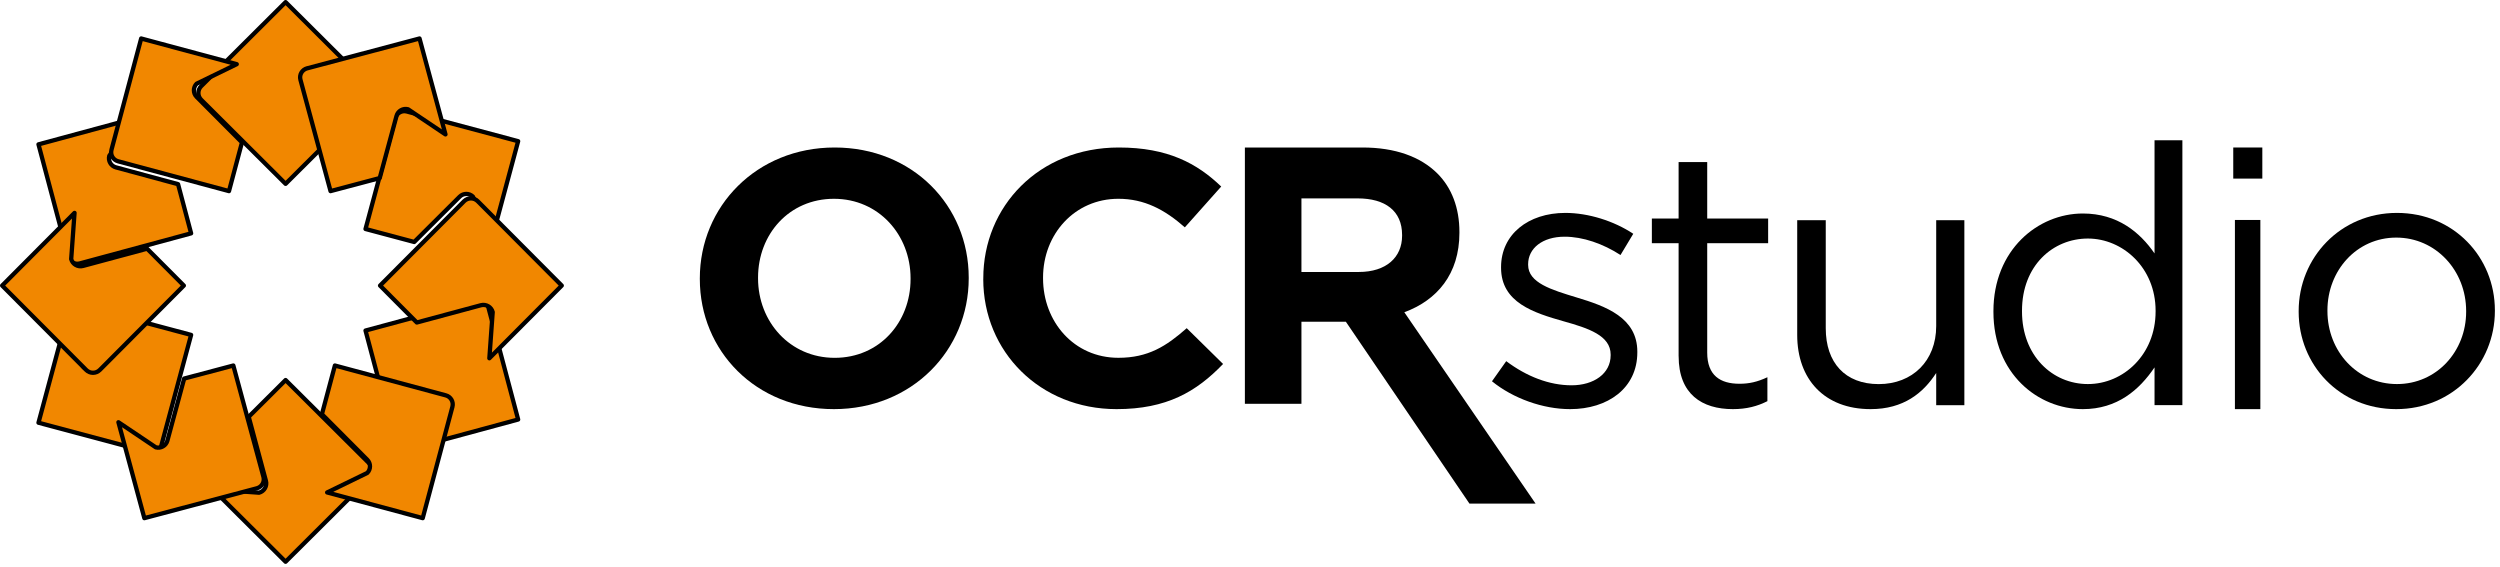 <svg viewBox="0 0 344 78" fill="none" xmlns="http://www.w3.org/2000/svg">
<path d="M125.294 38.395V38.296C125.294 32.325 120.916 27.354 114.752 27.354C108.587 27.354 104.308 32.227 104.308 38.197V38.296C104.308 44.261 108.686 49.237 114.85 49.237C121.014 49.237 125.294 44.365 125.294 38.395ZM96.296 38.395V38.296C96.296 28.401 104.105 20.296 114.845 20.296C125.585 20.296 133.296 28.302 133.296 38.197V38.296C133.296 48.191 125.487 56.296 114.746 56.296C104.006 56.296 96.296 48.29 96.296 38.395Z" fill="black"/>
<path d="M135.301 38.392V38.293C135.301 28.399 142.963 20.296 153.945 20.296C160.687 20.296 164.719 22.482 168.039 25.667L163.035 31.283C160.276 28.847 157.463 27.353 153.892 27.353C147.866 27.353 143.524 32.225 143.524 38.194V38.293C143.524 44.258 147.764 49.233 153.892 49.233C157.977 49.233 160.484 47.641 163.291 45.158L168.296 50.082C164.617 53.907 160.532 56.296 153.635 56.296C143.113 56.296 135.296 48.39 135.296 38.397" fill="black"/>
<path d="M186.966 37.424C190.754 37.424 192.928 35.409 192.928 32.435V32.335C192.928 29.008 190.605 27.299 186.812 27.299H179.078V37.424H186.96H186.966ZM171.301 20.296H187.474C191.97 20.296 195.457 21.556 197.784 23.871C199.758 25.838 200.816 28.607 200.816 31.934V32.034C200.816 37.724 197.731 41.305 193.235 42.966L211.296 69.296H202.196L185.193 44.274H179.078V55.559H171.296V20.296H171.301Z" fill="black"/>
<path d="M205.296 52.463L207.257 49.695C210.071 51.809 213.184 53.017 216.25 53.017C219.316 53.017 221.625 51.403 221.625 48.888V48.788C221.625 46.168 218.559 45.161 215.141 44.206C211.07 43.046 206.547 41.639 206.547 36.851V36.751C206.547 32.27 210.266 29.296 215.393 29.296C218.559 29.296 222.077 30.403 224.738 32.169L222.982 35.09C220.573 33.53 217.807 32.57 215.293 32.57C212.227 32.57 210.271 34.183 210.271 36.35V36.451C210.271 38.918 213.484 39.878 216.955 40.932C220.973 42.139 225.296 43.705 225.296 48.387V48.487C225.296 53.422 221.225 56.296 216.05 56.296C212.332 56.296 208.215 54.836 205.301 52.468" fill="black"/>
<path d="M230.976 49.021V33.464H227.296V30.072H230.976V22.296H234.913V30.072H243.296V33.464H234.913V48.52C234.913 51.662 236.7 52.805 239.359 52.805C240.685 52.805 241.814 52.554 243.194 51.907V55.2C241.814 55.899 240.332 56.296 238.444 56.296C234.202 56.296 230.981 54.25 230.981 49.016" fill="black"/>
<path d="M247.296 46.105V30.301H251.224V45.172C251.224 49.899 253.877 52.853 258.516 52.853C263.154 52.853 266.421 49.652 266.421 44.873V30.296H270.296V55.755H266.421V51.322C264.638 54.079 261.932 56.296 257.395 56.296C251.021 56.296 247.296 52.162 247.296 46.1" fill="black"/>
<path d="M296.61 42.858V42.759C296.61 36.816 292.079 32.823 287.293 32.823C282.507 32.823 278.227 36.518 278.227 42.759V42.858C278.227 48.947 282.408 52.846 287.293 52.846C292.178 52.846 296.61 48.801 296.61 42.858ZM274.296 42.91V42.811C274.296 34.375 280.422 29.378 286.6 29.378C291.381 29.378 294.467 31.976 296.464 34.872V19.296H300.296V55.747H296.464V50.552C294.373 53.646 291.334 56.296 286.6 56.296C280.422 56.296 274.296 51.404 274.296 42.916" fill="black"/>
<path d="M307.524 30.267H311.025V56.296H307.524V30.267ZM307.296 20.296H311.296V24.575H307.296V20.296Z" fill="black"/>
<path d="M339.342 42.895V42.796C339.342 37.247 335.184 32.693 329.725 32.693C324.266 32.693 320.255 37.242 320.255 42.696V42.796C320.255 48.35 324.361 52.846 329.825 52.846C335.289 52.846 339.342 48.345 339.342 42.895ZM316.296 42.895V42.796C316.296 35.494 322.006 29.296 329.819 29.296C337.633 29.296 343.296 35.394 343.296 42.696V42.796C343.296 50.098 337.533 56.296 329.72 56.296C321.907 56.296 316.296 50.198 316.296 42.895Z" fill="black"/>
<path d="M27.686 11.858C27.166 12.377 27.166 13.215 27.686 13.733L39.297 25.296L44.374 20.24L42 11.422C41.811 10.715 42.231 9.987 42.941 9.799L49.296 10.256L39.297 0.296L27.686 11.858Z" fill="#F18700"/>
<path d="M27.686 11.858C27.166 12.377 27.166 13.215 27.686 13.733L39.297 25.296L44.374 20.24L42 11.422C41.811 10.715 42.231 9.987 42.941 9.799L49.296 10.256L39.297 0.296L27.686 11.858Z" stroke="black" stroke-width="0.592" stroke-linejoin="round"/>
<path d="M9.4 35.333C9.585 36.025 10.289 36.438 10.975 36.251L26.296 32.107L24.501 25.343L15.948 23.029C15.262 22.843 14.853 22.131 15.038 21.439L18.492 16.296L5.296 19.866L9.4 35.335V35.333Z" fill="#F18700"/>
<path d="M9.4 35.333C9.585 36.025 10.289 36.438 10.975 36.251L26.296 32.107L24.501 25.343L15.948 23.029C15.262 22.843 14.853 22.131 15.038 21.439L18.492 16.296L5.296 19.866L9.402 35.335L9.4 35.333Z" stroke="black" stroke-width="0.592" stroke-linejoin="round"/>
<path d="M20.615 62.252C21.301 62.434 22.005 62.029 22.19 61.346L26.296 46.084L19.597 44.296L13.335 50.534C12.832 51.033 12.019 51.035 11.516 50.534L8.831 45.018L5.296 58.164L20.615 62.254V62.252Z" fill="#F18700"/>
<path d="M20.615 62.252C21.301 62.434 22.005 62.029 22.19 61.346L26.296 46.084L19.597 44.296L13.335 50.534C12.832 51.033 12.019 51.035 11.516 50.534L8.831 45.018L5.296 58.164L20.615 62.254V62.252Z" stroke="black" stroke-width="0.592" stroke-linejoin="round"/>
<path d="M50.905 65.731C51.426 65.215 51.426 64.375 50.905 63.858L39.297 52.296L34.22 57.352L36.592 66.169C36.783 66.876 36.36 67.605 35.65 67.795L29.296 67.338L39.295 77.296L50.903 65.734L50.905 65.731Z" fill="#F18700"/>
<path d="M50.905 65.731C51.426 65.215 51.426 64.375 50.905 63.858L39.297 52.296L34.22 57.352L36.592 66.169C36.783 66.876 36.36 67.605 35.65 67.795L29.296 67.338L39.295 77.296L50.903 65.734L50.905 65.731Z" stroke="black" stroke-width="0.592" stroke-linejoin="round"/>
<path d="M67.191 42.258C67.007 41.566 66.302 41.156 65.617 41.34L50.296 45.484L52.09 52.248L60.644 54.561C61.33 54.748 61.738 55.459 61.553 56.153L58.1 61.296L71.296 57.724L67.191 42.256V42.258Z" fill="#F18700"/>
<path d="M67.191 42.258C67.007 41.566 66.302 41.156 65.617 41.34L50.296 45.484L52.09 52.248L60.644 54.561C61.33 54.748 61.738 55.459 61.553 56.153L58.1 61.296L71.296 57.724L67.191 42.256V42.258Z" stroke="black" stroke-width="0.592" stroke-linejoin="round"/>
<path d="M55.975 15.34C55.289 15.156 54.585 15.563 54.4 16.246L50.296 31.508L56.995 33.296L63.255 27.058C63.758 26.559 64.572 26.559 65.075 27.058L67.76 32.574L71.296 19.429L55.975 15.34Z" fill="#F18700"/>
<path d="M55.975 15.34C55.289 15.156 54.585 15.563 54.4 16.246L50.296 31.508L56.995 33.296L63.255 27.058C63.758 26.559 64.572 26.559 65.075 27.058L67.76 32.574L71.296 19.429L55.975 15.34Z" stroke="black" stroke-width="0.592" stroke-linejoin="round"/>
<path d="M65.734 27.685C65.216 27.166 64.378 27.166 63.859 27.685L52.296 39.297L57.352 44.375L66.171 42.001C66.877 41.812 67.606 42.233 67.794 42.943L67.337 49.296L77.296 39.295L65.732 27.683L65.734 27.685Z" fill="#F18700"/>
<path d="M65.734 27.685C65.216 27.166 64.378 27.166 63.859 27.685L52.296 39.297L57.352 44.375L66.171 42.001C66.877 41.812 67.606 42.233 67.794 42.943L67.337 49.296L77.296 39.295L65.732 27.683L65.734 27.685Z" stroke="black" stroke-width="0.592" stroke-linejoin="round"/>
<path d="M62.252 55.977C62.436 55.291 62.029 54.585 61.345 54.402L46.083 50.296L44.296 56.995L50.534 63.256C51.035 63.757 51.035 64.572 50.534 65.075L45.018 67.759L58.163 71.296L62.252 55.977Z" fill="#F18700"/>
<path d="M62.252 55.977C62.436 55.291 62.029 54.585 61.345 54.402L46.083 50.296L44.296 56.995L50.534 63.258C51.035 63.759 51.035 64.574 50.534 65.077L45.018 67.76L58.165 71.296L62.254 55.975L62.252 55.977Z" stroke="black" stroke-width="0.592" stroke-linejoin="round"/>
<path d="M35.333 67.194C36.025 67.009 36.438 66.305 36.251 65.617L32.105 50.296L25.342 52.09L23.028 60.644C22.842 61.33 22.131 61.736 21.439 61.553L16.296 58.1L19.865 71.296L35.333 67.192V67.194Z" fill="#F18700"/>
<path d="M35.333 67.194C36.026 67.009 36.436 66.305 36.252 65.617L32.106 50.296L25.342 52.09L23.029 60.644C22.842 61.33 22.131 61.738 21.439 61.553L16.296 58.1L19.865 71.296L35.333 67.192V67.194Z" stroke="black" stroke-width="0.592" stroke-linejoin="round"/>
<path d="M11.857 50.905C12.376 51.426 13.214 51.426 13.732 50.905L25.296 39.297L20.239 34.22L11.421 36.592C10.714 36.781 9.986 36.36 9.797 35.65L10.255 29.296L0.296 39.295L11.859 50.903L11.857 50.905Z" fill="#F18700"/>
<path d="M11.857 50.905C12.376 51.426 13.214 51.426 13.732 50.905L25.296 39.296L20.239 34.218L11.421 36.593C10.714 36.782 9.986 36.361 9.797 35.651L10.255 29.296L0.296 39.296L11.859 50.905H11.857Z" stroke="black" stroke-width="0.592" stroke-linejoin="round"/>
<path d="M15.34 20.617C15.156 21.303 15.563 22.009 16.246 22.192L31.508 26.296L33.296 19.597L27.058 13.335C26.558 12.832 26.556 12.019 27.058 11.516L32.576 8.831L19.429 5.296L15.34 20.615V20.617Z" fill="#F18700"/>
<path d="M15.34 20.617C15.156 21.303 15.563 22.009 16.246 22.192L31.508 26.296L33.296 19.597L27.058 13.335C26.558 12.832 26.556 12.019 27.058 11.516L32.574 8.831L19.427 5.296L15.338 20.615L15.34 20.617Z" stroke="black" stroke-width="0.592" stroke-linejoin="round"/>
<path d="M42.259 9.4C41.567 9.583 41.154 10.289 41.341 10.975L45.484 26.296L52.25 24.501L54.563 15.948C54.75 15.262 55.461 14.854 56.153 15.038L61.296 18.492L57.726 5.296L42.259 9.402V9.4Z" fill="#F18700"/>
<path d="M42.259 9.4C41.567 9.583 41.154 10.289 41.341 10.975L45.484 26.296L52.25 24.501L54.563 15.948C54.75 15.262 55.461 14.854 56.153 15.038L61.296 18.492L57.726 5.296L42.259 9.402V9.4Z" stroke="black" stroke-width="0.592" stroke-linejoin="round"/>
</svg>
